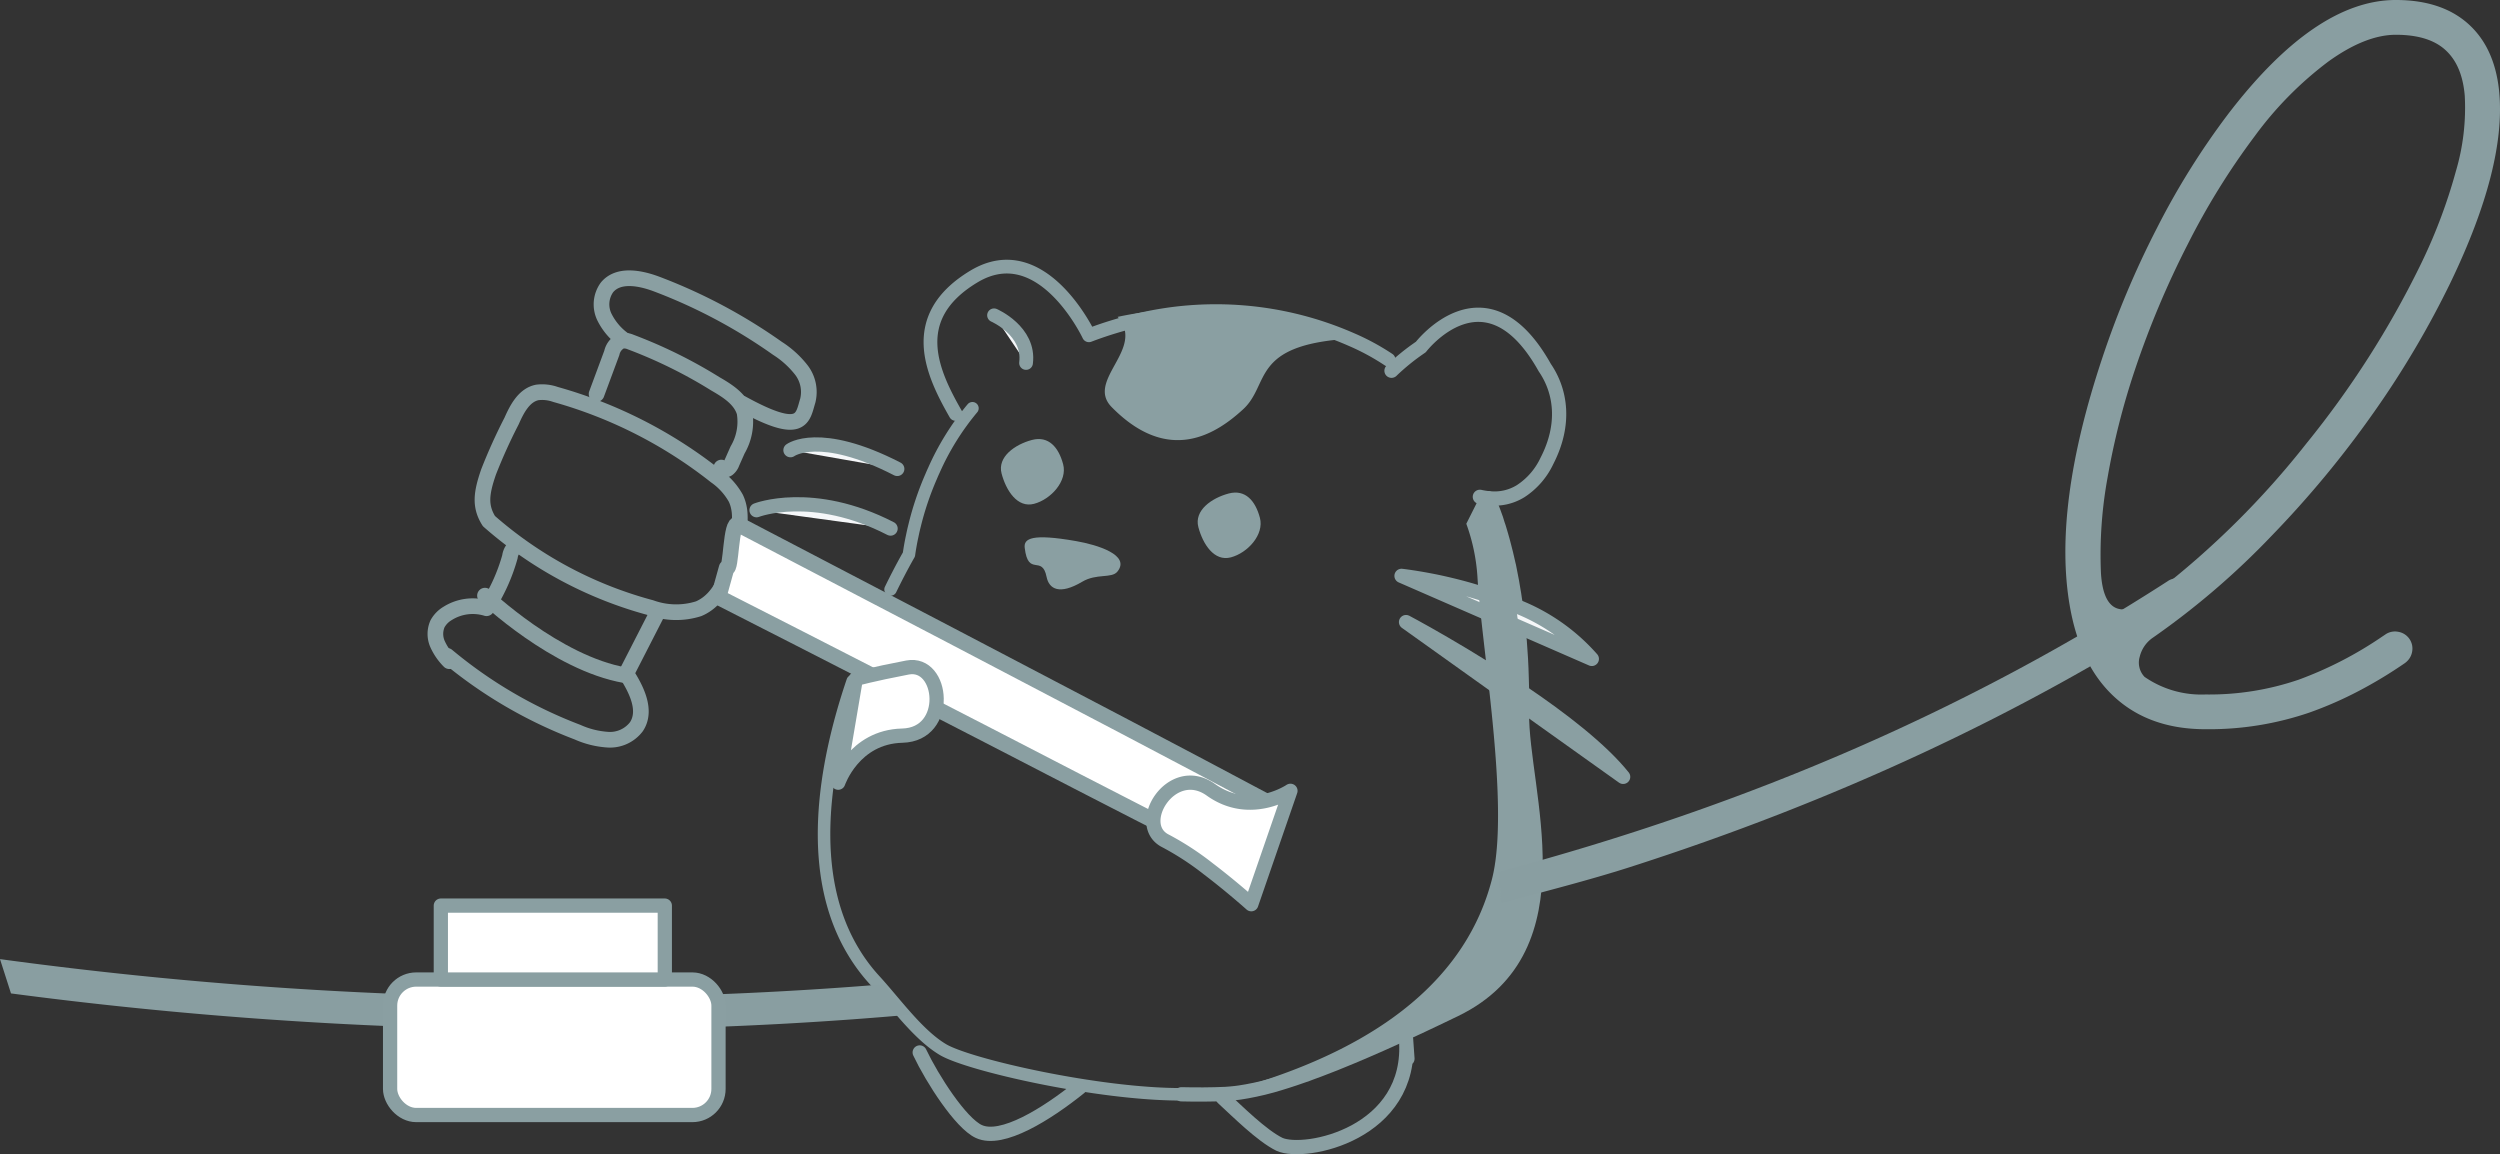 <svg xmlns="http://www.w3.org/2000/svg" width="399.134" height="184.293" viewBox="0 0 399.134 184.293">
  <rect x="0" y="0" width="399.134" height="184.293" fill="#333333" stroke="none"/>
  <g id="Group_1060" data-name="Group 1060" transform="translate(-1202.719 -6642.01)">
    <g id="Group_969" data-name="Group 969" transform="translate(0 143)">
      <g id="Group_940" data-name="Group 940" transform="translate(940.852 6215.29)">
        <g id="Group_836" data-name="Group 836" transform="translate(331.38 328.142)">
          <path id="Path_1940" data-name="Path 1940" d="M329.824,367.472a72.835,72.835,0,0,0,20.826,12.186,14.026,14.026,0,0,0,4.948,1.21,5.287,5.287,0,0,0,4.454-2.078c1.7-2.543.035-5.913-1.62-8.484l4.727-9.229" transform="translate(-327.961 -307.189)" fill="none" stroke="#8a9fa2" stroke-linecap="round" stroke-linejoin="round" stroke-width="2.5"/>
          <path id="Path_1941" data-name="Path 1941" d="M330.891,372.567A9.248,9.248,0,0,1,329,369.829a4,4,0,0,1,.006-3.246,4.371,4.371,0,0,1,1.59-1.634,7.544,7.544,0,0,1,6.227-.838,29.263,29.263,0,0,0,3.737-8.22,2.554,2.554,0,0,1,1.157-1.849" transform="translate(-328.661 -311.426)" fill="none" stroke="#8a9fa2" stroke-linecap="round" stroke-linejoin="round" stroke-width="2.5"/>
          <path id="Path_1942" data-name="Path 1942" d="M334.38,359.38a64.341,64.341,0,0,0,25.87,13.841,11.856,11.856,0,0,0,7.606.155c3.8-1.609,5.121-6.217,5.991-10.247.53-2.46,1.04-5.137-.05-7.408a10.694,10.694,0,0,0-3.221-3.538,72.88,72.88,0,0,0-25.562-13.019,6.385,6.385,0,0,0-2.908-.324c-2.089.41-3.243,2.605-4.1,4.554a87.041,87.041,0,0,0-3.671,8.116c-1.2,3.455-1.431,5.515.045,7.869" transform="translate(-325.836 -320.609)" fill="none" stroke="#8a9fa2" stroke-linecap="round" stroke-linejoin="round" stroke-width="2.5"/>
          <path id="Path_1943" data-name="Path 1943" d="M344.721,342.182l2.436-6.568a2.74,2.74,0,0,1,1.521-1.915,2.615,2.615,0,0,1,1.482.187,76.671,76.671,0,0,1,13.524,6.672c1.934,1.115,4.028,2.431,4.661,4.573a8.932,8.932,0,0,1-1.112,5.983l-.907,2.043a2.081,2.081,0,0,1-.663.952.718.718,0,0,1-1-.155l-.019-.029" transform="translate(-318.988 -323.7)" fill="none" stroke="#8a9fa2" stroke-linecap="round" stroke-linejoin="round" stroke-width="2.5"/>
          <path id="Path_1944" data-name="Path 1944" d="M348.816,337.309a9.83,9.83,0,0,1-3.168-3.727,4.635,4.635,0,0,1,.441-4.679c1.8-2.179,5.251-1.527,7.9-.538A85.955,85.955,0,0,1,373.3,338.634a15.244,15.244,0,0,1,3.817,3.458,5.765,5.765,0,0,1,1.03,4.886c-.856,2.8-.825,5.8-10.545.445" transform="translate(-318.692 -327.445)" fill="none" stroke="#8a9fa2" stroke-linecap="round" stroke-linejoin="round" stroke-width="2.5"/>
          <path id="Path_1946" data-name="Path 1946" d="M333.6,359.069s11.33,10.8,22.4,12.713" transform="translate(-325.686 -308.397)" fill="none" stroke="#8a9fa2" stroke-linecap="round" stroke-width="2.5"/>
          <path id="Path_1945" data-name="Path 1945" d="M358.173,358.906c.764.569.6-7.6,1.868-6.909,1.565.846,61.175,31.85,84.246,44.2-.274.287-3.806,8.35-4.182,8.467-3.126.987-10.723-4.172-83.235-41.06Z" transform="translate(-311.67 -312.682)" fill="#fff" stroke="#8a9fa2" stroke-linecap="round" stroke-linejoin="round" stroke-width="2.5"/>
        </g>
        <g id="Group_838" data-name="Group 838" transform="translate(382.654 326.289)">
          <g id="Group_620" data-name="Group 620">
            <path id="Path_944" data-name="Path 944" d="M374.014,369.327c1.708-3.5,2.929-5.578,2.929-5.578.147-1.034.325-2.027.537-3,.112-.55.237-1.1.367-1.61a47.773,47.773,0,0,1,2.633-7.819c.147-.346.293-.692.449-1.021a41.776,41.776,0,0,1,6.153-9.9" transform="translate(-352.618 -317.787)" fill="none" stroke="#8a9fa2" stroke-linecap="round" stroke-linejoin="round" stroke-width="1.999"/>
            <path id="Path_944-2" data-name="Path 944" d="M424.432,433.555c-13.23.035-33.989-4.69-38.073-7.143-4.009-2.392-7.6-7.484-10.928-11.111a27.9,27.9,0,0,1-3.19-4.233c-7.88-12.729-4.821-30.1-.284-43.482" transform="translate(-356.61 -301.416)" fill="none" stroke="#8a9fa2" stroke-linecap="round" stroke-linejoin="round" stroke-width="1.999"/>
            <path id="Path_941" data-name="Path 941" d="M451.127,341.141a37.453,37.453,0,0,0-5.965-3.227,53.869,53.869,0,0,0-34.335-2.995,60.992,60.992,0,0,0-7.542,2.331s-7.477-15.927-18.36-9.383-6.608,15.474-2.913,21.942" transform="translate(-350.223 -326.289)" fill="none" stroke="#8a9fa2" stroke-linecap="round" stroke-linejoin="round" stroke-width="2.195"/>
            <path id="Path_942" data-name="Path 942" d="M438.033,360.153a11.968,11.968,0,0,0,1.28.211.089.089,0,0,0,.067,0,7.9,7.9,0,0,0,5.167-1.118,11.659,11.659,0,0,0,4.193-4.834c3.035-5.89,2.214-11.16-.345-14.887-9.409-16.824-19.787-3.291-19.787-3.291a.015.015,0,0,0-.018.013h0a35.4,35.4,0,0,0-4.664,3.774" transform="translate(-322.553 -323.401)" fill="none" stroke="#8a9fa2" stroke-linecap="round" stroke-linejoin="round" stroke-width="2.275"/>
            <path id="Path_945" data-name="Path 945" d="M402.988,444.534c2.359.058,4.716.048,7.026-.053.279-.008.562-.032.865-.067.449-.04.933-.088,1.439-.165.742-.109,1.541-.256,2.413-.439s1.783-.4,2.77-.676c.365-.106.748-.223,1.149-.338.8-.245,1.623-.5,2.5-.8.437-.139.878-.295,1.338-.463.4-.13.808-.277,1.237-.45.421-.143.849-.317,1.29-.473,1.61-.6,3.339-1.3,5.2-2.078,2.95-1.229,6.223-2.685,9.891-4.389.453-.218.923-.434,1.392-.649,1.663-.772,3.387-1.614,5.2-2.485,20.185-9.777,10.5-35.061,10.675-47.357.008-.441.016-.88,0-1.307.01-.684,0-1.357,0-2.011l0-.016c.006-.112,0-.229,0-.327-.013-.657-.032-1.282-.051-1.907-.034-1.038-.058-2.04-.12-3.017s-.117-1.905-.192-2.82c-.008-.115-.021-.216-.029-.333-.048-.566-.1-1.131-.151-1.666-.01-.115-.021-.216-.03-.333-.12-1.168-.271-2.279-.413-3.338-.045-.418-.112-.809-.178-1.215-.058-.437-.119-.859-.2-1.267-.067-.471-.154-.931-.228-1.37-.154-.849-.316-1.652-.469-2.419-.035-.154-.072-.293-.106-.447-.114-.562-.25-1.1-.373-1.614-.087-.377-.18-.723-.272-1.069s-.183-.708-.266-1.019-.183-.627-.266-.937l-.252-.854c-.09-.279-.163-.556-.261-.8-.1-.332-.2-.63-.276-.891-.146-.405-.282-.777-.4-1.1-.086-.213-.162-.409-.224-.585-.117-.3-.229-.554-.317-.768-.242-.574-.4-.867-.4-.867" transform="translate(-335.166 -312.395)" fill="none" stroke="#8a9fa2" stroke-linecap="round" stroke-linejoin="round" stroke-width="2.275"/>
            <path id="Path_946" data-name="Path 946" d="M389.434,338.751c.657-5.116-5.111-7.614-5.111-7.614" transform="translate(-346.409 -323.369)" fill="#f5f7f9" stroke="#8a9fa2" stroke-linecap="round" stroke-linejoin="round" stroke-width="2.195"/>
            <path id="Path_947" data-name="Path 947" d="M410.807,348.328c2.685-.713,4.278,1.192,4.99,3.878s-1.948,5.6-4.632,6.315-4.48-2.137-5.193-4.823S408.123,349.042,410.807,348.328Z" transform="translate(-335.436 -312.106)" fill="#8a9fa2"/>
            <path id="Path_948" data-name="Path 948" d="M388.707,344.241c2.684-.711,4.277,1.2,4.988,3.879s-1.947,5.594-4.632,6.312-4.479-2.138-5.193-4.821S386.023,344.954,388.707,344.241Z" transform="translate(-344.748 -316.567)" fill="#8a9fa2"/>
            <path id="Path_949" data-name="Path 949" d="M395.57,353.86c3.4.594,8.784,2.227,6.6,4.889-.917,1.107-3.318.244-5.6,1.6-3.62,2.15-5.3,1.189-5.695-.777-.723-3.61-2.937.074-3.491-4.639C387.208,353.433,388.544,352.634,395.57,353.86Z" transform="translate(-344.573 -310.044)" fill="#8a9fa2"/>
            <path id="Path_951" data-name="Path 951" d="M436.116,406.4l-.224-3.165c1.2,15.153-16.19,18.667-20.213,16.831-2.831-1.383-6.733-5.292-9.052-7.423h0" transform="translate(-332.2 -279.941)" fill="none" stroke="#8a9fa2" stroke-linecap="round" stroke-linejoin="round" stroke-width="2.275"/>
            <path id="Path_952" data-name="Path 952" d="M376.916,404.587c2.021,4.251,6.541,11.288,9.446,12.622,3.677,1.7,10.83-2.783,16.108-7.023l.016-.016" transform="translate(-350.87 -279.128)" fill="none" stroke="#8a9fa2" stroke-linecap="round" stroke-linejoin="round" stroke-width="2.275"/>
            <path id="Path_953" data-name="Path 953" d="M430.573,358.044c1.928.41,4.219.96,6.648,1.718a56.688,56.688,0,0,1,5.972,2.152,31.077,31.077,0,0,1,12.11,8.444l-11.7-5.105-6.111-2.671-7.553-3.293-5.015-2.187S427.2,357.354,430.573,358.044Z" transform="translate(-321.952 -307.73)" fill="#f5f7f9" stroke="#8a9fa2" stroke-linecap="round" stroke-linejoin="round" stroke-width="2.275"/>
            <path id="Path_954" data-name="Path 954" d="M426.685,362.415c2.147,1.174,6.562,3.663,11.593,6.816,1.823,1.158,3.732,2.383,5.631,3.653l0,.016c6.281,4.243,12.6,9.116,16.128,13.517L443.9,374.911l-5.427-3.857L426.6,362.578l-1.227-.873C425.545,361.79,426.01,362.032,426.685,362.415Z" transform="translate(-321.682 -304.957)" fill="#f5f7f9" stroke="#8a9fa2" stroke-linecap="round" stroke-linejoin="round" stroke-width="2.275"/>
            <path id="Path_955" data-name="Path 955" d="M381.09,347.913c-12.461-6.414-17.05-2.993-17.05-2.993" transform="translate(-358.626 -315.617)" fill="#f5f7f9" stroke="#8a9fa2" stroke-linecap="round" stroke-linejoin="round" stroke-width="2.275"/>
            <path id="Path_956" data-name="Path 956" d="M382.057,353.844c-12.465-6.414-21.4-2.931-21.4-2.931" transform="translate(-360.661 -312.027)" fill="#f5f7f9" stroke="#8a9fa2" stroke-linecap="round" stroke-linejoin="round" stroke-width="2.275"/>
            <path id="Path_957" data-name="Path 957" d="M397.408,331.8a61.759,61.759,0,0,1,36.82,3.5c-15.631,1.018-12.442,7.265-16.784,11.256-4.2,3.858-11.827,8.984-21-.365C392.239,341.895,401.933,336.878,397.408,331.8Z" transform="translate(-339.761 -323.78)" fill="#8a9fa2"/>
            <path id="Path_958" data-name="Path 958" d="M447.673,349.346c.055-.1.111-.221.165-.325a5.114,5.114,0,0,1,1.183.537.093.093,0,0,1-.066,0s.152.293.4.867c.087.213.2.465.317.768.061.176.136.372.223.585.115.319.252.691.4,1.1.078.261.181.561.277.891.1.248.17.526.26.8l.252.852c.083.312.17.609.266.939s.173.673.266,1.019.186.692.272,1.069c.123.516.26,1.051.373,1.614.034.154.072.293.106.447.154.768.317,1.57.471,2.418.074.441.159.9.226,1.372.08.409.141.83.2,1.267.064.405.131.8.176,1.213.144,1.061.293,2.17.413,3.339.01.117.021.218.03.333.055.535.1,1.1.151,1.666.008.117.021.216.03.333.074.915.13,1.843.192,2.82q.07,1.461.119,3.017c.019.625.038,1.25.053,1.907,0,.1,0,.215,0,.327l0,.016c0,.654.006,1.325,0,2.011.01.428,0,.867-.006,1.307-.173,12.3,9.51,37.579-10.673,47.357-1.814.872-3.54,1.713-5.2,2.485-.469.215-.937.429-1.391.649-3.669,1.7-6.943,3.16-9.893,4.389-1.86.782-3.588,1.476-5.2,2.078-.441.155-.865.314-1.29.473s-.832.3-1.237.45c-.46.167-.9.322-1.338.461-.878.3-1.7.553-2.5.8-.4.115-.784.232-1.149.338-.987.272-1.915.492-2.77.676s-1.67.33-2.411.439c-.506.077-.992.125-1.44.165a13.108,13.108,0,0,1,3.411-1.495c20.582-6.36,34.205-17,38.264-32.708,1.875-7.254.694-20.366-.6-31.72-.053-.615-.127-1.219-.2-1.823-.383-3.413-.771-6.634-1.053-9.422-.106-1-.208-1.939-.274-2.82-.09-1-.149-1.912-.2-2.722a30.365,30.365,0,0,0-1.764-8.258Z" transform="translate(-332.2 -312.597)" fill="#8a9fa2"/>
            <path id="Path_950" data-name="Path 950" d="M371.606,368.08s2.506-.718,8.257-1.82,6.922,10.692-.833,10.877-10.234,7.51-10.234,7.51Z" transform="translate(-355.761 -302.258)" fill="#fff" stroke="#8a9fa2" stroke-linecap="round" stroke-linejoin="round" stroke-width="2.275"/>
          </g>
          <path id="Path_959" data-name="Path 959" d="M409.391,378.851c6.307,4.511,12.692.157,12.692.157l-6.251,18.1s-3.165-2.838-6.845-5.634a45.212,45.212,0,0,0-6.81-4.45C396.929,384.45,403.084,374.34,409.391,378.851Z" transform="translate(-336.847 -295.319)" fill="#fff" stroke="#8a9fa2" stroke-linecap="round" stroke-linejoin="round" stroke-width="2.275"/>
        </g>
      </g>
      <path id="Path_1940-2" data-name="Path 1940" d="M2373.412,1494.117q-20.966,1.868-42.755,2.3a672.332,672.332,0,0,1-101.067-5.671l-1.755-5.477a665.145,665.145,0,0,0,102.85,5.955q19.586-.387,38.527-1.959c.415,1.237,1.558,2.719,3.813,4.545C2373.154,1493.916,2373.283,1494.019,2373.412,1494.117Z" transform="translate(-1025.116 5166.867)" fill="#899ea1"/>
      <path id="Path_1941-2" data-name="Path 1941" d="M2541.468,1436.039c-26.4,17.019-56.157,30.853-88.783,41.3-6.33,2.027-13.779,3.924-20.319,5.687-.482-.835.064-1.664-.3-2.473-.416-.92.4-1.975-.359-2.457,40.452-10.768,75.423-26.106,106.945-46.423a2.6,2.6,0,1,1,2.817,4.361Z" transform="translate(-989.907 5160.162)" fill="#899ea1"/>
      <path id="Path_1942-2" data-name="Path 1942" d="M2531.135,1445.966a124.764,124.764,0,0,0,18.884-16.213,162.665,162.665,0,0,0,16.424-19.861,148.387,148.387,0,0,0,12.185-20.666q8.81-18.333,7.74-30.23-.638-6.89-4.66-10.706-4.27-4.065-11.813-4.084-12.908-.022-26.94,18.376a121.032,121.032,0,0,0-11.27,18.094,144.8,144.8,0,0,0-8.741,20.817q-7.876,23.7-5.147,39.443,1.582,9.109,6.649,14.085,5.681,5.6,15,5.608a49.465,49.465,0,0,0,16.649-2.672,60.252,60.252,0,0,0,7.905-3.468,71.117,71.117,0,0,0,7.263-4.392,1.621,1.621,0,0,0,.182-.14,2.753,2.753,0,0,0,1-1.653,2.709,2.709,0,0,0-1.949-3.172l-.04-.01c-.071-.018-.143-.033-.219-.046a2.7,2.7,0,0,0-2.084.446c-.144.1-.287.193-.43.287a60.622,60.622,0,0,1-13.362,6.906,44.114,44.114,0,0,1-14.911,2.368,15.918,15.918,0,0,1-9.711-2.808,3.285,3.285,0,0,1-.776-3.211A5.167,5.167,0,0,1,2531.135,1445.966Zm-5.634-4.578q-2.408-.692-2.725-5.662a68.323,68.323,0,0,1,1.041-15.194,117.572,117.572,0,0,1,4.382-17.289,144.845,144.845,0,0,1,8.43-20.036,114.945,114.945,0,0,1,10.708-17.278,56.887,56.887,0,0,1,11.736-11.892q5.955-4.287,10.811-4.278,5.371.011,8.012,2.55,2.569,2.437,2.961,7.186a35.7,35.7,0,0,1-1.434,12.11,85.386,85.386,0,0,1-5.794,15.219,148.795,148.795,0,0,1-18.036,28.162,136.93,136.93,0,0,1-23.974,23.767Q2527.916,1442.083,2525.5,1441.387Z" transform="translate(-984.631 5154.803)" fill="#899ea1"/>
      <rect id="Rectangle_74" data-name="Rectangle 74" width="52.431" height="21.632" rx="4.165" transform="translate(1265 6655.396)" stroke-width="2.275" stroke="#8a9fa2" stroke-linecap="round" stroke-linejoin="round" fill="#fff"/>
      <rect id="Rectangle_75" data-name="Rectangle 75" width="35.757" height="11.803" transform="translate(1273.1 6643.593)" stroke-width="2.275" stroke="#8a9fa2" stroke-linecap="round" stroke-linejoin="round" fill="#fff"/>
    </g>
  </g>
</svg>
